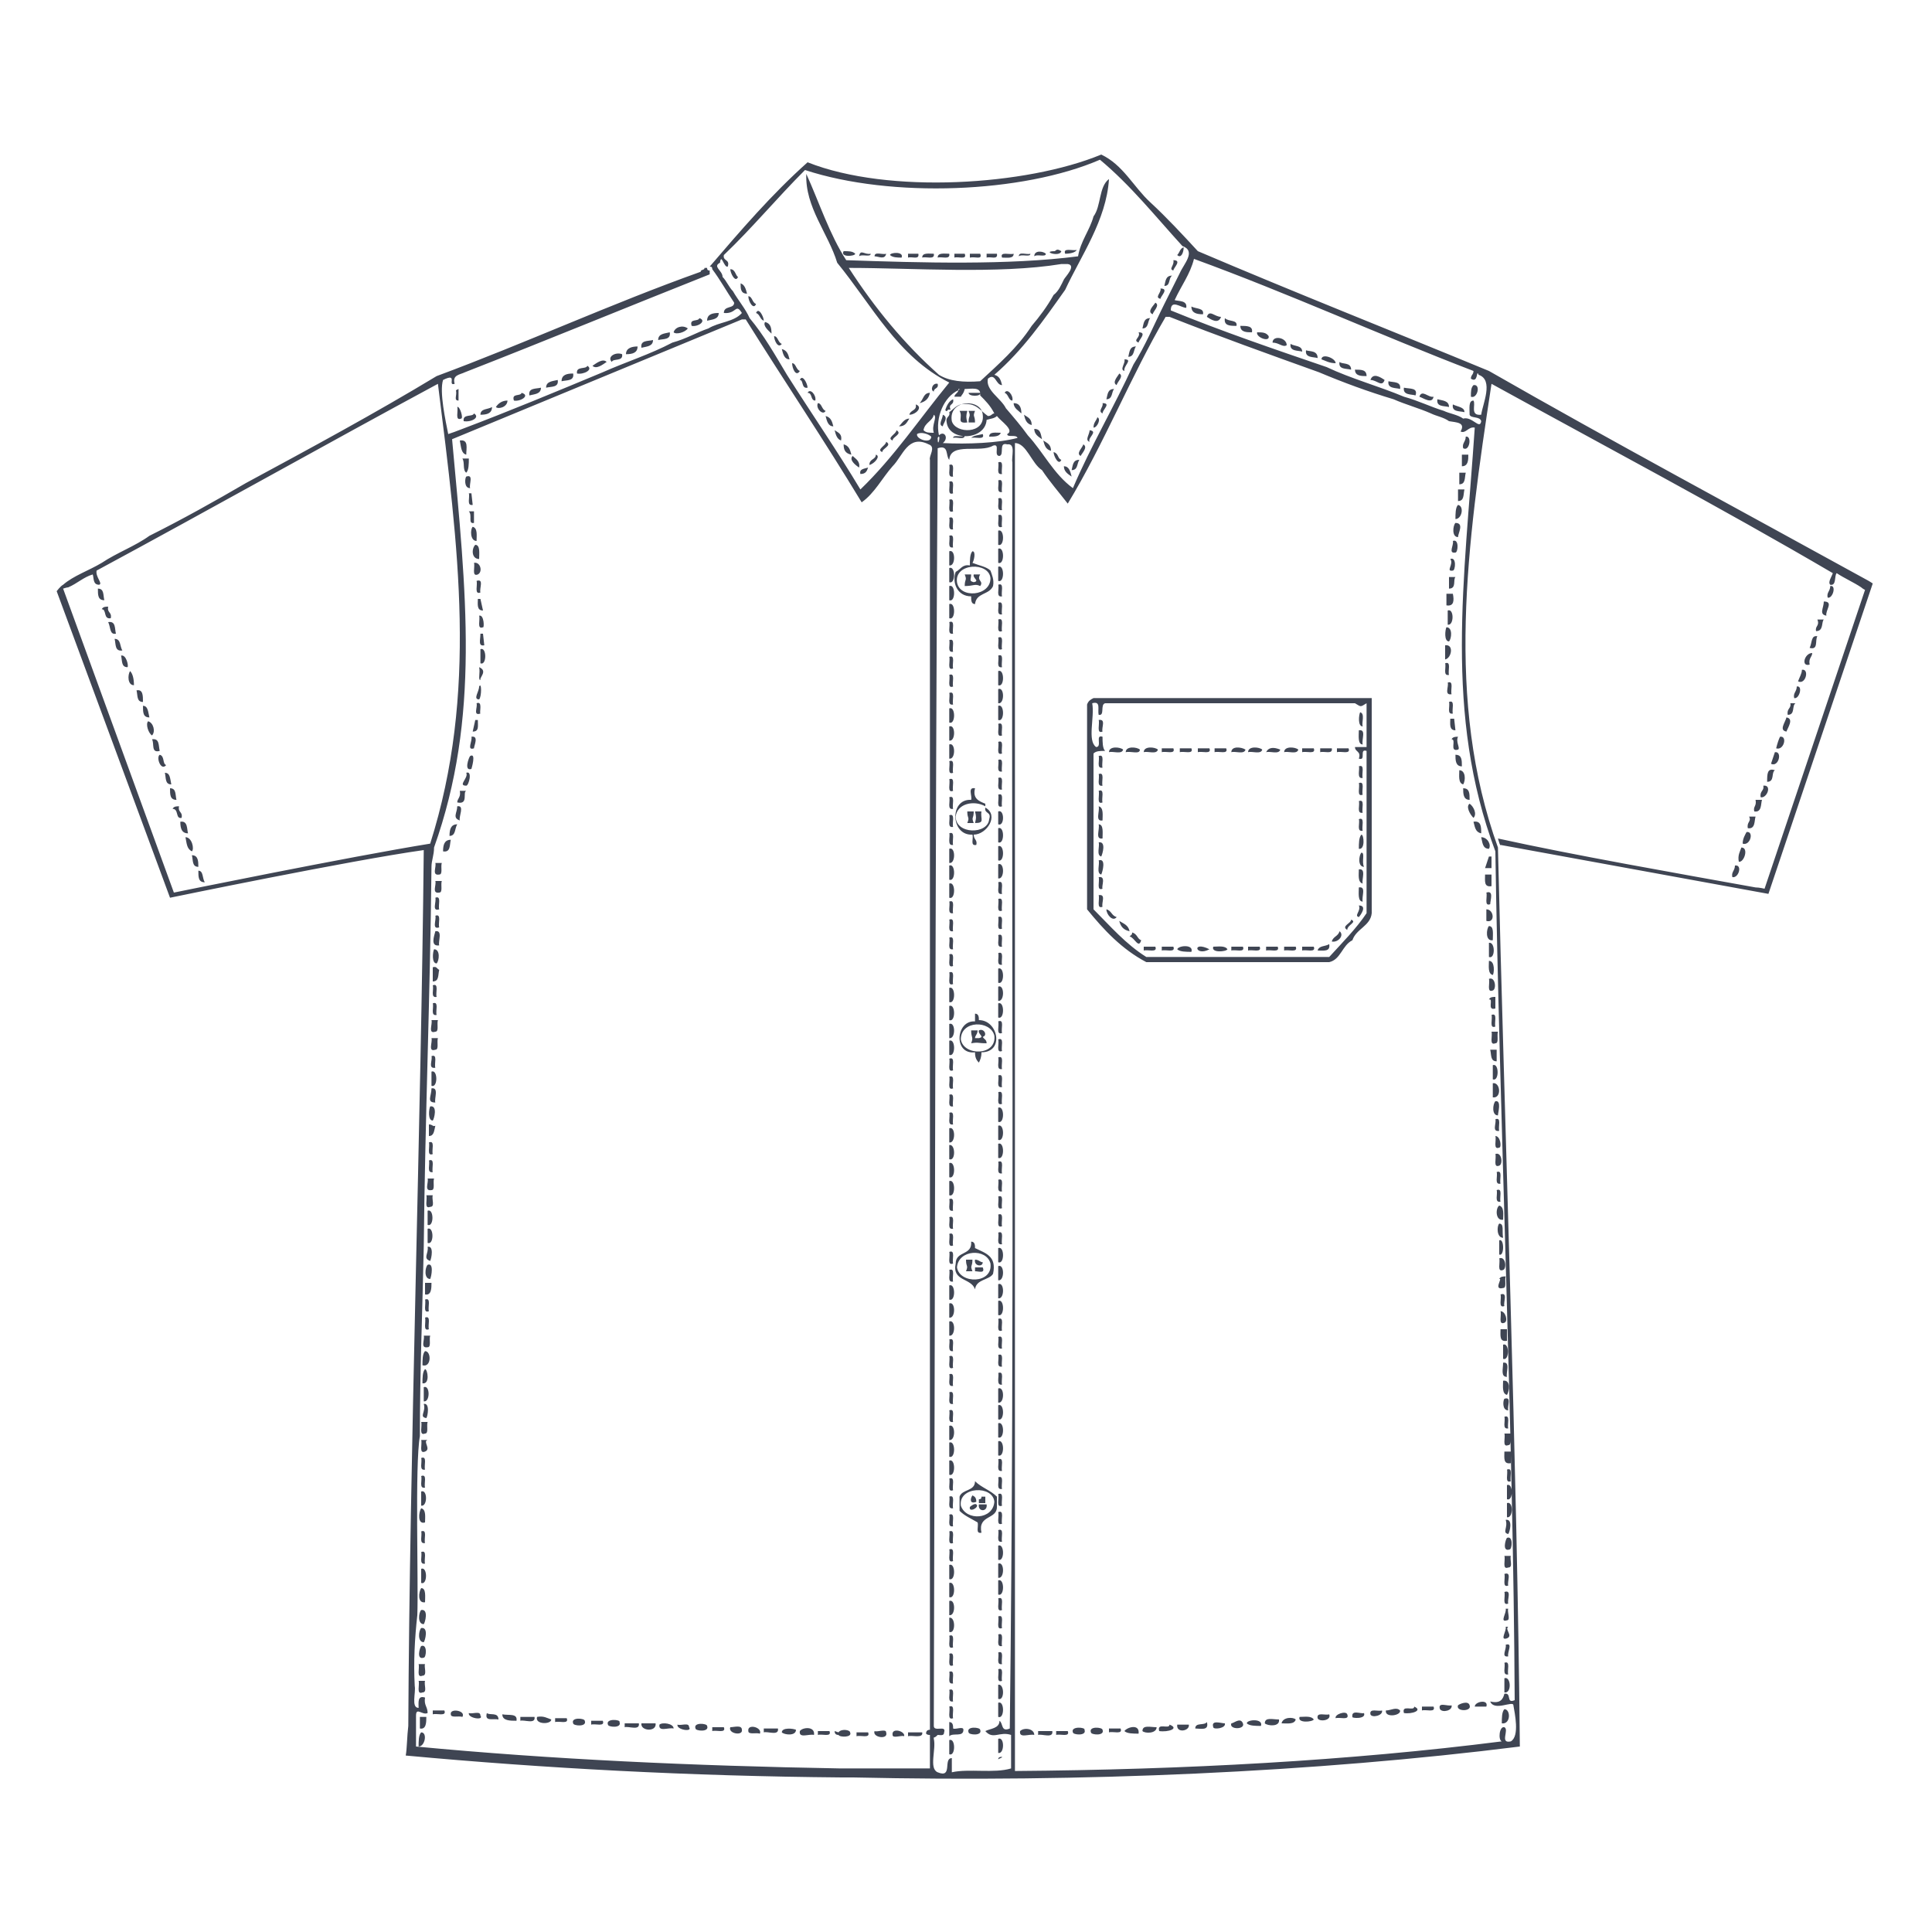 <?xml version="1.0" encoding="utf-8"?>
<!-- Generator: Adobe Illustrator 26.0.2, SVG Export Plug-In . SVG Version: 6.00 Build 0)  -->
<svg version="1.1" id="Layer_1" xmlns="http://www.w3.org/2000/svg" xmlns:xlink="http://www.w3.org/1999/xlink" x="0px" y="0px"
	 viewBox="0 0 150 150" style="enable-background:new 0 0 150 150;" xml:space="preserve">
<style type="text/css">
	.st0{fill:#3F4553;}
</style>
<g>
	<path class="st0" d="M74,76.4c-0.1-0.3,0.2-1.1-0.3-0.9C73.8,75.8,73.5,76.6,74,76.4 M74,65.6c-0.1-0.3,0.2-1.1-0.3-0.9
		C73.8,64.9,73.5,65.7,74,65.6 M74,87.3c-0.1-0.3,0.2-1.1-0.3-0.9C73.8,86.7,73.5,87.4,74,87.3 M74,73.7c-0.1-0.3,0.2-1.1-0.3-0.9
		C73.8,73.1,73.5,73.8,74,73.7 M74,83.1c-0.1-0.3,0.2-1.1-0.3-0.9C73.8,82.5,73.5,83.3,74,83.1 M74,85.9c-0.1-0.3,0.2-1.1-0.3-0.9
		C73.8,85.3,73.5,86,74,85.9 M74,84.5c-0.1-0.3,0.2-1.1-0.3-0.9C73.8,83.9,73.5,84.7,74,84.5 M74,75c-0.1-0.3,0.2-1.1-0.3-0.9
		C73.8,74.4,73.5,75.2,74,75 M74,61.4c-0.1-0.3,0.2-1.1-0.3-0.9C73.8,60.8,73.5,61.6,74,61.4 M74,94c-0.1-0.3,0.2-1.1-0.3-0.9
		C73.8,93.4,73.5,94.1,74,94 M74,70.9c-0.1-0.3,0.2-1.1-0.3-0.9C73.8,70.3,73.5,71,74,70.9 M74,64.2c-0.1-0.3,0.2-1.1-0.3-0.9
		C73.8,63.6,73.5,64.3,74,64.2 M74,62.8c-0.1-0.3,0.2-1.1-0.3-0.9C73.8,62.2,73.5,62.9,74,62.8 M74,54.7c-0.1-0.3,0.2-1.1-0.3-0.9
		C73.8,54.1,73.5,54.8,74,54.7 M74,51.9c-0.1-0.3,0.2-1.1-0.3-0.9C73.8,51.3,73.5,52.1,74,51.9 M74,53.3c-0.1-0.3,0.2-1.1-0.3-0.9
		C73.8,52.7,73.5,53.5,74,53.3 M74,60c-0.1-0.3,0.2-1.1-0.3-0.9C73.8,59.4,73.5,60.2,74,60 M74,50.6c-0.1-0.3,0.2-1.1-0.3-0.9
		C73.8,50,73.5,50.7,74,50.6 M74,72.3c-0.1-0.3,0.2-1.1-0.3-0.9C73.8,71.7,73.5,72.4,74,72.3 M74,121.2c-0.1-0.3,0.2-1.1-0.3-0.9
		C73.8,120.6,73.5,121.4,74,121.2 M74,95.4c-0.1-0.3,0.2-1.1-0.3-0.9C73.8,94.8,73.5,95.5,74,95.4 M74,127.9
		c-0.1-0.3,0.2-1.1-0.3-0.9C73.8,127.3,73.5,128.1,74,127.9 M74,119.8c-0.1-0.3,0.2-1.1-0.3-0.9C73.8,119.2,73.5,120,74,119.8
		 M74,118.5c-0.1-0.3,0.2-1.1-0.3-0.9C73.8,117.9,73.5,118.6,74,118.5 M74,132.1c-0.1-0.3,0.2-1.1-0.3-0.9
		C73.8,131.5,73.5,132.2,74,132.1 M73.7,135.1v1.1C74.2,136.4,74.2,134.9,73.7,135.1 M74,133.4c-0.1-0.3,0.2-1.1-0.3-0.9
		C73.8,132.8,73.5,133.6,74,133.4 M74,117.1c-0.1-0.3,0.2-1.1-0.3-0.9C73.8,116.5,73.5,117.2,74,117.1 M74,130.7
		c-0.1-0.3,0.2-1.1-0.3-0.9C73.8,130.1,73.5,130.8,74,130.7 M74,129.3c-0.1-0.3,0.2-1.1-0.3-0.9C73.8,128.7,73.5,129.5,74,129.3
		 M74,98.1c-0.1-0.3,0.2-1.1-0.3-0.9C73.8,97.5,73.5,98.3,74,98.1 M74,104.9c-0.1-0.3,0.2-1.1-0.3-0.9C73.8,104.2,73.5,105,74,104.9
		 M74,99.5c-0.1-0.3,0.2-1.1-0.3-0.9C73.8,98.9,73.5,99.6,74,99.5 M74,96.7c-0.1-0.3,0.2-1.1-0.3-0.9C73.8,96.1,73.5,96.9,74,96.7
		 M74,110.4c-0.1-0.3,0.2-1.1-0.3-0.9C73.8,109.8,73.5,110.5,74,110.4 M74,106.2c-0.1-0.3,0.2-1.1-0.3-0.9
		C73.8,105.6,73.5,106.4,74,106.2 M74,115.7c-0.1-0.3,0.2-1.1-0.3-0.9C73.8,115.1,73.5,115.9,74,115.7 M74,109
		c-0.1-0.3,0.2-1.1-0.3-0.9C73.8,108.4,73.5,109.1,74,109 M74,107.6c-0.1-0.3,0.2-1.1-0.3-0.9C73.8,107,73.5,107.7,74,107.6
		 M73.7,125.6v1.1C74.2,126.9,74.2,125.5,73.7,125.6 M75.7,100.1c0.1-0.8,1.1-0.7,1.4-1.2c0.3-1.4-0.6-1.6-1.4-2
		c0-0.2,0-0.5-0.3-0.5c0.1,1.1-1.2,0.7-1.2,1.7C73.9,99.5,75.4,99.2,75.7,100.1 M76.9,98.1c0.2,1.6-2.4,1.6-2.6,0.3
		C74.4,97,76.6,96.9,76.9,98.1 M75.7,98.4v0.3c0.3,0,0.8,0.2,0.6-0.3H75.7z M75.5,98.7c-0.2-0.5,0-0.3,0-0.9h-0.5
		c0,0.6,0.2,0.4,0,0.9H75.5z M76.3,98c-0.2,0-0.3-0.2-0.6-0.2C75.6,98.3,76.3,98.4,76.3,98 M75.4,46.3c0,0.3,0,0.6,0.3,0.6
		c0.1-0.9,1.1-0.7,1.4-1.4c0.1-0.5-0.1-0.9-0.2-1.2c-0.3-0.3-0.9-0.4-1.4-0.6c0.1-0.1,0.3-0.9,0-0.9c-0.2,0.2-0.2,0.7-0.2,1.1
		c-0.6-0.1-0.7,0.3-1.1,0.5C73.9,45.2,74.3,46.3,75.4,46.3 M76.9,44.9c0,1.4-2.4,1.6-2.6,0.3C74.1,43.7,76.8,43.6,76.9,44.9
		 M76.1,45.5c0.3-0.4-0.3-0.4,0-0.9h-0.5c-0.1,0.3,0.5,0.5,0,0.6c-0.4-0.1-0.2-0.2-0.2-0.6h-0.5c0.2,0.5,0,0.3,0,0.9
		C75.6,45.5,75.7,45.3,76.1,45.5 M73.7,124.3v1.1C74.2,125.5,74.2,124.1,73.7,124.3 M73.7,121.5v1.1
		C74.2,122.8,74.2,121.3,73.7,121.5 M73.7,112v1.1C74.2,113.3,74.2,111.8,73.7,112 M73.7,113.4v1.1
		C74.2,114.7,74.2,113.2,73.7,113.4 M73.7,122.9v1.1C74.2,124.2,74.2,122.7,73.7,122.9 M75.5,64.8c0.1,0.3-0.2,0.9,0.3,0.8
		c0.1-0.4-0.2-0.4-0.2-0.8c1,0,2-1.5,0.9-2.1c-0.1,0.5,0.5,0.3,0.3,0.9c-0.1,1.2-2.6,1.2-2.6-0.2c0.1-1,1.4-1.3,2.3-0.8v-0.2
		c-0.5-0.2-1-0.4-0.8-1.2c-0.6-0.1-0.2,0.6-0.3,0.9C73.7,62,73.8,64.9,75.5,64.8 M74,134.2c0-0.2,0-0.5-0.3-0.5v1.1
		c0.3-0.3,1.1,0.1,1.1-0.5C74.8,134,74.2,134.3,74,134.2 M77.5,135v1.1C78,136.2,78,134.8,77.5,135 M59.3,134.2v0.3
		c0.3-0.1,1.2,0.3,1.1-0.3H59.3z M58.1,134.4c0,0.3,0.6,0.1,0.9,0.2C59.2,134.1,58,133.8,58.1,134.4 M60.7,134.5
		c0.2,0.2,1.1,0.3,1.1-0.2C61.6,134.2,60.7,134.1,60.7,134.5 M56.7,134.1c-0.2,0.5,1,0.7,0.9,0.2C57.6,133.9,57,134.1,56.7,134.1
		 M62.1,134.4c-0.1,0.6,0.7,0.2,1.1,0.3C63.3,134,62.3,134.1,62.1,134.4 M75.7,63c0.1,0.4,0.1,0.5,0,0.9c0.8,0,0.4-0.3,0.5-0.9H75.7
		z M74,49.2c-0.1-0.3,0.2-1.1-0.3-0.9C73.8,48.6,73.5,49.3,74,49.2 M76,79.2c0-0.2,0-0.5-0.3-0.5v0.6c-1.5-0.1-1.7,2.6,0,2.4
		c0,0.4,0.1,0.6,0.3,0.8c0.1-0.2,0.2-0.4,0.2-0.8C78,81.7,77.5,79.2,76,79.2 M77.2,80.4c0.2,1.6-2.4,1.6-2.6,0.3
		C74.6,79.2,76.9,79.2,77.2,80.4 M75.1,63c0,0.6,0.2,0.4,0,0.9h0.5c-0.2-0.5,0-0.3,0-0.9H75.1z M75.4,81c0.6-0.1,0.5,0,1.2,0
		c0-0.3-0.2-0.3-0.3-0.5c0.4-0.1,0.1-0.7-0.3-0.5c-0.1,0.3,0.5,0.5,0,0.6h-0.3c0-0.2,0.2-0.3,0.2-0.6h-0.5
		C75.4,80.6,75.6,80.5,75.4,81 M77.8,136.4c-0.1,0-0.3,0-0.3,0.2C77.6,136.5,77.8,136.5,77.8,136.4 M73.7,110.7v1.1
		C74.2,111.9,74.2,110.5,73.7,110.7 M63.5,134.4v0.3c0.3-0.1,1.1,0.2,0.9-0.3H63.5z M55.3,134.1v0.3c0.3-0.1,1.1,0.2,0.9-0.3H55.3z
		 M73.7,44.1v1.1C74.2,45.4,74.2,43.9,73.7,44.1 M73.7,45.5v1.1C74.2,46.8,74.2,45.3,73.7,45.5 M73.7,46.9V48
		C74.2,48.2,74.2,46.7,73.7,46.9 M73.7,55v1.1C74.2,56.3,74.2,54.8,73.7,55 M73.7,57.8v1.1C74.2,59,74.2,57.6,73.7,57.8 M73.7,56.4
		v1.1C74.2,57.6,74.2,56.2,73.7,56.4 M74,41.1c-0.1-0.3,0.2-1.1-0.3-0.9C73.8,40.5,73.5,41.2,74,41.1 M73.7,42.8v1.1
		C74.2,44,74.2,42.6,73.7,42.8 M74,39.7c-0.1-0.3,0.2-1.1-0.3-0.9C73.8,39.1,73.5,39.9,74,39.7 M74,42.5c-0.1-0.3,0.2-1.1-0.3-0.9
		C73.8,41.9,73.5,42.6,74,42.5 M73.7,65.9v1.1C74.2,67.1,74.2,65.7,73.7,65.9 M74,38.3c-0.1-0.3,0.2-1.1-0.3-0.9
		C73.8,37.7,73.5,38.5,74,38.3 M74,37c-0.1-0.3,0.2-1.1-0.3-0.9C73.8,36.4,73.5,37.1,74,37 M73.7,101.2v1.1
		C74.2,102.4,74.2,101,73.7,101.2 M73.7,91.7v1.1C74.2,93,74.2,91.5,73.7,91.7 M73.7,68.6v1.1C74.2,69.9,74.2,68.4,73.7,68.6
		 M73.7,90.3v1.1C74.2,91.6,74.2,90.1,73.7,90.3 M73.7,87.6v1.1C74.2,88.8,74.2,87.4,73.7,87.6 M73.7,102.6v1.1
		C74.2,103.8,74.2,102.4,73.7,102.6 M73.7,99.8v1.1C74.2,101.1,74.2,99.6,73.7,99.8 M73.7,88.9V90C74.2,90.2,74.2,88.8,73.7,88.9
		 M73.7,67.2v1.1C74.2,68.5,74.2,67,73.7,67.2 M73.7,76.7v1.1C74.2,78,74.2,76.5,73.7,76.7 M73.7,79.5v1.1
		C74.2,80.7,74.2,79.3,73.7,79.5 M73.7,78.1v1.1C74.2,79.4,74.2,77.9,73.7,78.1 M73.7,80.8v1.1C74.2,82.1,74.2,80.6,73.7,80.8
		 M105,133.3c-0.1,0.1,1.1,0.2,0.9-0.3C105.7,133.1,104.9,132.7,105,133.3 M77.5,54.8v1.1C78,56.1,78,54.6,77.5,54.8 M77.5,53.5v1.1
		C78,54.7,78,53.3,77.5,53.5 M77.5,63V64C78,64.2,78,62.8,77.5,63 M77.5,65.7v1.1C78,67,78,65.5,77.5,65.7 M77.5,64.3v1.1
		C78,65.6,78,64.1,77.5,64.3 M77.5,52.1v1.1C78,53.4,78,51.9,77.5,52.1 M76.1,30.5h-0.9C75.2,30.8,76.2,30.8,76.1,30.5 M77.5,67.1
		v1.1C78,68.3,78,66.9,77.5,67.1 M73.2,32.2c0,0.3-0.4,0.8,0,0.9C73.2,32.9,73.7,32.4,73.2,32.2 M74,31c-0.3,0.1-0.5,0.5-0.6,0.8
		c0,0.2,0.2,0.1,0.2,0h0.2C73.6,31.3,74.1,31.5,74,31 M77.5,42.6v1.1C78,43.9,78,42.4,77.5,42.6 M77.5,41.2v1.1
		C78,42.5,78,41,77.5,41.2 M77.5,44v1.1C78,45.3,78,43.8,77.5,44 M77.5,87.4v1.1C78,88.7,78,87.2,77.5,87.4 M77.5,101v1.1
		C78,102.3,78,100.8,77.5,101 M77.5,111.9v1.1C78,113.2,78,111.7,77.5,111.9 M77.5,98.3v1.1C78,99.5,78,98.1,77.5,98.3 M77.5,99.7
		v1.1C78,100.9,78,99.5,77.5,99.7 M77.5,109.1v1.1C78,110.4,78,108.9,77.5,109.1 M77.5,75.2v1.1C78,76.5,78,75,77.5,75.2
		 M77.5,110.5v1.1C78,111.8,78,110.3,77.5,110.5 M77.5,96.9V98C78,98.2,78,96.7,77.5,96.9 M77.5,86v1.1C78,87.3,78,85.8,77.5,86
		 M77.5,76.6v1.1C78,77.8,78,76.4,77.5,76.6 M77.5,77.9V79C78,79.2,78,77.7,77.5,77.9 M77.5,88.8v1.1C78,90.1,78,88.6,77.5,88.8
		 M74,34c0.3-0.1,0.9,0.2,0.9-0.2C74.7,34,74,33.7,74,34 M77.5,107.8v1.1C78,109,78,107.6,77.5,107.8 M91.4,133.9
		c-0.1,0.7,1,0.5,0.9,0H91.4z M96.8,133.8c0.2,0.2,0.7,0.2,1.1,0.2C98.1,133.4,96.8,133.5,96.8,133.8 M99.5,133.8
		c0.4,0,1,0.1,1.1-0.3C100.4,133.3,99.6,133.3,99.5,133.8 M98.2,133.8c0.2,0.2,1.2,0.3,1.1-0.3C98.8,133.5,98.2,133.3,98.2,133.8
		 M92.8,134.2c0.4,0,1.1,0.2,0.9-0.5C93.5,134,92.8,133.7,92.8,134.2 M94.2,134.1c0,0.2,1,0.1,0.9-0.3
		C94.8,133.8,94,133.5,94.2,134.1 M95.6,133.8c-0.2,0.5,1.1,0.5,0.9,0C96.3,133.3,95.8,133.8,95.6,133.8 M75.2,134.5
		c0,0.2,1.1,0.3,0.9-0.2C76.1,134.1,75,134,75.2,134.5 M54,134.2c0,0.2,1.1,0.3,0.9-0.2C54.9,133.8,53.8,133.7,54,134.2 M105.8,56.4
		c-0.1-0.3,0.2-1-0.2-1.1C105.5,55.5,105.4,56.4,105.8,56.4 M103.7,133.4c0.3-0.1,1.1,0.2,0.9-0.3
		C104.5,132.8,103.6,133.1,103.7,133.4 M102.3,133.4c0.1,0.3,1.1,0.2,0.9-0.3C102.9,133.2,102.2,132.9,102.3,133.4 M100.9,133.3
		c-0.2,0.5,1,0.4,1.1,0.2C101.8,133.2,101.3,133.3,100.9,133.3 M86.1,134.2v0.3c0.3-0.1,1.1,0.2,0.9-0.3H86.1z M79.2,134.4
		c-0.1,0.6,0.7,0.2,1.1,0.3C80.3,134.2,79.5,134.1,79.2,134.4 M80.6,134.4v0.3c0.3-0.1,1.2,0.3,1.1-0.3H80.6z M75.2,31.9
		c0.2,0.5,0,0.3,0,0.9h0.5c0-0.6-0.2-0.4,0-0.9H75.2z M76.8,33.9c0.4,0,0.8,0,0.9-0.3C77.3,33.6,76.8,33.5,76.8,33.9 M74.5,31.9
		c0.3,0.5-0.3,1,0.6,0.9c-0.1-0.4-0.1-0.5,0-0.9H74.5z M82,134.4v0.3c0.3-0.1,1.1,0.2,0.9-0.3H82z M90.8,133.9c0,0.4-1-0.2-0.8,0.5
		C90.7,134.5,91.6,134.2,90.8,133.9 M87.3,134.4c0.2,0.2,0.7,0.2,1.1,0.2C88.5,133.8,87.5,134.1,87.3,134.4 M83.3,134.5
		c0,0.2,1.1,0.3,0.9-0.2C84.3,134.1,83.1,134,83.3,134.5 M88.7,134.4c0.2,0.2,1.1,0.2,1.1-0.3C89.3,134.1,88.7,133.9,88.7,134.4
		 M75.4,34c0.3-0.1,1.1,0.2,0.9-0.3C75.9,33.8,75.6,33.8,75.4,34 M84.7,134.5c0,0.2,1.1,0.3,0.9-0.2C85.6,134.1,84.5,134,84.7,134.5
		 M105.5,56.7c0,0.4-0.1,1.1,0.3,1.1C105.7,57.4,106.1,56.6,105.5,56.7 M77.8,59.9c-0.1-0.3,0.2-1.1-0.3-0.9
		C77.6,59.3,77.3,60,77.8,59.9 M77.8,62.6c-0.1-0.3,0.2-1.1-0.3-0.9C77.6,62,77.3,62.8,77.8,62.6 M77.8,61.3
		c-0.1-0.3,0.2-1.1-0.3-0.9C77.6,60.7,77.3,61.4,77.8,61.3 M77.8,58.5c-0.1-0.3,0.2-1.1-0.3-0.9C77.6,57.9,77.3,58.7,77.8,58.5
		 M77.8,51.8c-0.1-0.3,0.2-1.1-0.3-0.9C77.6,51.2,77.3,51.9,77.8,51.8 M77.8,57.1c-0.1-0.3,0.2-1.1-0.3-0.9
		C77.6,56.5,77.3,57.3,77.8,57.1 M77.8,73.5c-0.1-0.3,0.2-1.1-0.3-0.9C77.6,72.9,77.3,73.6,77.8,73.5 M77.8,50.4
		c-0.1-0.3,0.2-1.1-0.3-0.9C77.6,49.8,77.3,50.6,77.8,50.4 M77.8,74.9c-0.1-0.3,0.2-1.1-0.3-0.9C77.6,74.3,77.3,75,77.8,74.9
		 M77.8,80.2c-0.1-0.3,0.2-1.1-0.3-0.9C77.6,79.6,77.3,80.4,77.8,80.2 M77.8,70.7c-0.1-0.3,0.2-1.1-0.3-0.9
		C77.6,70.1,77.3,70.9,77.8,70.7 M77.8,69.4c-0.1-0.3,0.2-1.1-0.3-0.9C77.6,68.8,77.3,69.5,77.8,69.4 M77.8,72.1
		c-0.1-0.3,0.2-1.1-0.3-0.9C77.6,71.5,77.3,72.3,77.8,72.1 M77.8,38.2c-0.1-0.3,0.2-1.1-0.3-0.9C77.6,37.6,77.3,38.3,77.8,38.2
		 M77.5,120v1.1C78,121.3,78,119.8,77.5,120 M75.8,116.8c-0.1-0.1-0.4,0.1-0.5,0.2C75.2,117.5,76.1,117,75.8,116.8 M77.8,36.8
		c-0.1-0.3,0.2-1.1-0.3-0.9C77.6,36.2,77.3,36.9,77.8,36.8 M74.5,116.2v1.1c0.4,0.4,0.9,0.6,1.4,0.9c0.1,0.3-0.2,0.9,0.3,0.8
		c-0.3-1.4,1.2-1,1.2-2v-0.8c-0.5-0.5-1.2-0.7-1.7-1.2C75.7,115.8,74.7,115.6,74.5,116.2 M77.2,116.6c-0.1,1.4-2.2,1.5-2.6,0.3
		C74.4,115.4,77.1,115.3,77.2,116.6 M76.6,116.8H76C75.9,117.4,76.7,117.4,76.6,116.8 M76.5,116.2h-0.3c0,0.1,0,0.2-0.2,0.2v0.3h0.5
		V116.2z M75.8,116.6c0-0.3-0.1-0.4-0.3-0.5C75.3,116.4,75.3,116.8,75.8,116.6 M77.8,47.7c-0.1-0.3,0.2-1.1-0.3-0.9
		C77.6,47.1,77.3,47.8,77.8,47.7 M77.8,46.3c-0.1-0.3,0.2-1.1-0.3-0.9C77.6,45.7,77.3,46.4,77.8,46.3 M77.8,39.6
		c-0.1-0.3,0.2-1.1-0.3-0.9C77.6,39,77.3,39.7,77.8,39.6 M77.8,81.6c-0.1-0.3,0.2-1.1-0.3-0.9C77.6,81,77.3,81.8,77.8,81.6
		 M77.8,40.9c-0.1-0.3,0.2-1.1-0.3-0.9C77.6,40.3,77.3,41.1,77.8,40.9 M77.8,49c-0.1-0.3,0.2-1.1-0.3-0.9
		C77.6,48.4,77.3,49.2,77.8,49 M77.8,125c-0.1-0.3,0.2-1.1-0.3-0.9C77.6,124.4,77.3,125.2,77.8,125 M77.8,126.4
		c-0.1-0.3,0.2-1.1-0.3-0.9C77.6,125.8,77.3,126.6,77.8,126.4 M77.8,119.7c-0.1-0.3,0.2-1.1-0.3-0.9
		C77.6,119.1,77.3,119.8,77.8,119.7 M77.8,118.3c-0.1-0.3,0.2-1.1-0.3-0.9C77.6,117.7,77.3,118.5,77.8,118.3 M77.8,127.8
		c-0.1-0.3,0.2-1.1-0.3-0.9C77.6,127.2,77.3,127.9,77.8,127.8 M77.8,116.9c-0.1-0.3,0.2-1.1-0.3-0.9
		C77.6,116.3,77.3,117.1,77.8,116.9 M77.5,122.7v1.1C78,124,78,122.5,77.5,122.7 M77.8,115.6c-0.1-0.3,0.2-1.1-0.3-0.9
		C77.6,115,77.3,115.7,77.8,115.6 M77.5,121.4v1.1C78,122.6,78,121.2,77.5,121.4 M77.8,129.2c-0.1-0.3,0.2-1.1-0.3-0.9
		C77.6,128.6,77.3,129.3,77.8,129.2 M77.8,83c-0.1-0.3,0.2-1.1-0.3-0.9C77.6,82.4,77.3,83.1,77.8,83 M77.5,132.2v1.1
		C78,133.5,78,132,77.5,132.2 M77.8,130.5c-0.1-0.3,0.2-1.1-0.3-0.9C77.6,129.9,77.3,130.7,77.8,130.5 M77.5,130.8v1.1
		C78,132.1,78,130.7,77.5,130.8 M77.8,92.5c-0.1-0.3,0.2-1.1-0.3-0.9C77.6,91.9,77.3,92.6,77.8,92.5 M77.8,91.1
		c-0.1-0.3,0.2-1.1-0.3-0.9C77.6,90.5,77.3,91.2,77.8,91.1 M77.8,93.8c-0.1-0.3,0.2-1.1-0.3-0.9C77.6,93.2,77.3,94,77.8,93.8
		 M77.8,84.4c-0.1-0.3,0.2-1.1-0.3-0.9C77.6,83.8,77.3,84.5,77.8,84.4 M77.8,85.7c-0.1-0.3,0.2-1.1-0.3-0.9
		C77.6,85.1,77.3,85.9,77.8,85.7 M77.8,95.2c-0.1-0.3,0.2-1.1-0.3-0.9C77.6,94.6,77.3,95.4,77.8,95.2 M77.8,96.6
		c-0.1-0.3,0.2-1.1-0.3-0.9C77.6,96,77.3,96.7,77.8,96.6 M77.8,107.5c-0.1-0.3,0.2-1.1-0.3-0.9C77.6,106.8,77.3,107.6,77.8,107.5
		 M77.8,106.1c-0.1-0.3,0.2-1.1-0.3-0.9C77.6,105.5,77.3,106.2,77.8,106.1 M77.8,103.3c-0.1-0.3,0.2-1.1-0.3-0.9
		C77.6,102.7,77.3,103.5,77.8,103.3 M77.8,114.2c-0.1-0.3,0.2-1.1-0.3-0.9C77.6,113.6,77.3,114.3,77.8,114.2 M77.8,104.7
		c-0.1-0.3,0.2-1.1-0.3-0.9C77.6,104.1,77.3,104.8,77.8,104.7 M32.7,126.4c-0.2,0.2-0.3,1.1,0.2,1.1C33,127.4,33.3,126.3,32.7,126.4
		 M88.2,26.9c-0.5,0-0.5,0.4-0.6,0.8C88.1,27.7,88,27.1,88.2,26.9 M87.3,28.8c-0.1-0.4,0.7-0.9,0-0.9C87.4,28.2,86.9,28.7,87.3,28.8
		 M88.4,26.6c0-0.2,0.7-0.8,0-0.8C88.6,26.2,87.9,26.4,88.4,26.6 M89.5,24.4c0-0.2,0.6-0.7,0.2-0.9C89.6,23.7,89,24.2,89.5,24.4
		 M77.4,19.7h-0.8V20C76.9,19.9,77.5,20.2,77.4,19.7 M86.7,29.9c0-0.2,0.6-0.7,0.2-0.9C86.8,29.2,86.3,29.7,86.7,29.9 M82.4,19.5
		c-0.2-0.1-0.3-0.2-0.5,0C80.8,19.5,82.3,20,82.4,19.5 M86.5,30.2c-0.5,0-0.5,0.4-0.6,0.8C86.4,31,86.3,30.4,86.5,30.2 M81.2,19.7
		c-0.2-0.2-0.9-0.3-0.9,0.2C80.5,19.7,81.2,20,81.2,19.7 M78.7,19.7c-0.3,0.1-1.1-0.2-0.9,0.3C78.2,20,78.7,20.1,78.7,19.7 M80,19.7
		c-0.3,0.1-0.9-0.2-0.9,0.2C79.3,19.7,80,20,80,19.7 M90.1,23.2c0-0.2,0.7-0.8,0-0.8C90.2,22.7,89.6,23.1,90.1,23.2 M83.6,19.4
		c-0.3,0.1-1.1-0.2-0.9,0.3C83.1,19.7,83.5,19.6,83.6,19.4 M89.3,24.7c-0.5,0-0.5,0.4-0.6,0.8C89.2,25.5,89.1,24.9,89.3,24.7
		 M80.3,33.3c0,0.4,0.3,0.6,0.6,0.8C80.8,33.7,80.8,33.3,80.3,33.3 M81,34.2c0.1,0.4,0.2,0.7,0.6,0.8C81.6,34.5,81.3,34.4,81,34.2
		 M81.8,35.1c0,0.3,0.4,1.1,0.6,0.6C82.1,35.6,82.2,35.2,81.8,35.1 M78.7,31.3c0,0.4,0.4,0.6,0.6,0.8C79.3,31.7,79.2,31.3,78.7,31.3
		 M91,21.4c-0.5,0-0.5,0.4-0.6,0.8C90.9,22.2,90.7,21.6,91,21.4 M79.5,32.2c0.1,0.4,0.2,0.7,0.6,0.8C80.1,32.5,79.8,32.4,79.5,32.2
		 M82.6,36.2c0,0.4,0.3,0.6,0.6,0.8C83.1,36.6,83,36.2,82.6,36.2 M85.6,31.3c0.1,0.3-0.4,0.6,0,0.8C85.6,31.8,86.3,31.3,85.6,31.3
		 M78,30.5c0.3,0.1,0.3,0.6,0.6,0.6C78.7,30.7,78.2,30.1,78,30.5 M83.2,36.5c0.5,0,0.4-0.5,0.6-0.8C83.3,35.7,83.3,36.1,83.2,36.5
		 M85.2,32.4c-0.1,0.3-0.3,0.4-0.3,0.8C85.2,33.2,85.5,32.5,85.2,32.4 M84.6,33.4c0,0.3-0.4,0.8,0,0.9C84.4,34,85.3,33.5,84.6,33.4
		 M84.1,34.5c0,0.2-0.6,0.7-0.2,0.9C84,35.2,84.5,34.7,84.1,34.5 M91.1,21c0-0.2,0.7-0.8,0-0.8C91.2,20.6,90.7,20.9,91.1,21
		 M61.3,27.9c-0.1-0.4-0.2-0.7-0.6-0.8C60.8,27.5,60.9,27.9,61.3,27.9 M62.1,28.8c-0.3-0.1-0.3-0.6-0.6-0.6
		C61.5,28.6,61.8,29.3,62.1,28.8 M60.7,26.7c-0.3-0.1-0.3-0.6-0.6-0.6C60.1,26.4,60.4,27.1,60.7,26.7 M62.7,30.1
		c0-0.3-0.4-1.1-0.6-0.6C62.4,29.5,62.2,30.2,62.7,30.1 M59.9,25.9c0-0.5-0.1-0.8-0.5-0.9C59.2,25.3,59.7,25.7,59.9,25.9 M63.3,31.1
		c0.1-0.4-0.4-1-0.6-0.6C63.1,30.5,62.9,31.1,63.3,31.1 M58.7,23.6c-0.3-0.1-0.3-0.6-0.6-0.6C58.1,23.4,58.5,24.1,58.7,23.6
		 M7.6,45.7c0,0.5,0,0.9,0.5,0.9C8,46.2,8.1,45.7,7.6,45.7 M59.3,24.9c0-0.3-0.4-1.1-0.6-0.6C59,24.4,59,24.8,59.3,24.9 M8.6,48
		c0.1-0.5-0.3-0.4-0.2-0.9c-0.2,0-0.4,0-0.5,0.2C8.3,47.3,8,48.1,8.6,48 M64.1,31.9c-0.3-0.1-0.3-0.6-0.6-0.6
		C63.3,31.7,63.9,32.3,64.1,31.9 M57.5,22c0,0.4,0,0.8,0.5,0.8C57.9,22.4,57.8,22.1,57.5,22 M56.7,20.9c0,0.3,0.4,1.1,0.6,0.6
		C57.1,21.4,57.1,20.9,56.7,20.9 M74.9,19.7h-0.8V20C74.4,19.9,75.1,20.2,74.9,19.7 M71.3,19.7h-0.8V20
		C70.8,19.9,71.4,20.2,71.3,19.7 M68.8,19.7c-0.3,0.1-0.9-0.2-0.9,0.2C68.2,19.9,68.7,20.2,68.8,19.7 M64.7,33.1
		c-0.1-0.4-0.2-0.7-0.6-0.8C64.2,32.7,64.3,33.1,64.7,33.1 M70,20c0.2-0.5-0.9-0.4-0.9-0.2C69.3,20,69.7,20,70,20 M73.7,19.7
		c-0.4,0-0.9-0.1-0.9,0.3C73.1,19.9,73.8,20.2,73.7,19.7 M76.1,19.7h-0.8V20C75.7,19.9,76.3,20.2,76.1,19.7 M72.5,19.7
		c-0.4,0-0.9-0.1-0.9,0.3C71.9,19.9,72.6,20.2,72.5,19.7 M65.3,34.2c0.1-0.5-0.2-0.6-0.5-0.8C64.9,33.8,65,34.1,65.3,34.2
		 M66.1,35.3c-0.1-0.4-0.2-0.7-0.6-0.8C65.5,34.9,65.6,35.2,66.1,35.3 M66.7,36.3c0.1-0.5-0.3-0.7-0.5-0.9
		C65.9,35.7,66.4,36.1,66.7,36.3 M66.4,19.7c-0.2-0.2-0.5-0.2-0.9-0.2C65.2,20,66.4,19.9,66.4,19.7 M67.6,19.7
		c-0.5,0.1-0.8-0.4-0.9,0.2C66.9,19.7,67.6,20,67.6,19.7 M8.4,48.3c0.2,0.4,0.1,1,0.6,0.9C8.9,48.8,9,48.2,8.4,48.3 M46,28.4
		c0.3,0.3,0.8-0.1,1.1-0.3C46.8,27.8,46.3,28.2,46,28.4 M49.8,27c0.4-0.1,0.9-0.1,0.9-0.6C50.3,26.5,49.7,26.4,49.8,27 M91.4,19.8
		c0.3,0.3,0.5-0.2,0.5-0.6C91.6,19.3,91.6,19.6,91.4,19.8 M35.6,30.2l-0.2,0.1c0.1,0.4-0.2,0.8,0.2,0.8V30.2z M54.9,24.9
		c0.4-0.1,0.9-0.1,0.9-0.6C55.3,24.3,54.9,24.4,54.9,24.9 M52.3,25.8c0.2,0.2,0.9,0,1.1-0.3C53,25.2,52.4,25.4,52.3,25.8 M51.1,26.4
		c0.4-0.1,1,0,0.9-0.6C51.6,25.9,51.1,25.9,51.1,26.4 M72.5,30.4c0-0.3,0.4-0.2,0.3-0.6C72.4,29.7,72.2,30.3,72.5,30.4 M68.5,35.1
		c0-0.3,0.8-0.5,0.3-0.8C68.8,34.6,68,34.9,68.5,35.1 M72.2,30.5c-0.5,0-0.5,0.5-0.8,0.8C71.8,31.2,72.1,31,72.2,30.5 M68,35.3
		c0,0.4-0.5,0.3-0.5,0.8C67.9,36,68.4,35.4,68,35.3 M69.3,34.2c0-0.3,0.8-0.5,0.3-0.8C69.6,33.7,68.8,34,69.3,34.2 M70.6,32.5
		c-0.4,0-0.6,0.4-0.8,0.6C70.3,33.1,70.4,32.8,70.6,32.5 M71.1,31.4c0.1,0.5-0.4,0.4-0.5,0.8C71.1,32.2,71.7,31.6,71.1,31.4
		 M54.3,24.7c-0.1,0.3-0.8,0-0.6,0.6C54.2,25.4,54.9,24.9,54.3,24.7 M41.1,30.7c0.4-0.1,0.9-0.1,0.9-0.6
		C41.6,30.2,41,30.1,41.1,30.7 M38.5,31.6c0.2,0.2,0.9,0,0.9-0.5C39,31.1,38.7,31.3,38.5,31.6 M40.5,30.5c-0.1,0.3-0.8,0-0.6,0.6
		C40.4,31.2,41.2,30.7,40.5,30.5 M37.3,32.2c0.5,0,0.9-0.1,0.9-0.6C37.9,31.8,37.3,31.7,37.3,32.2 M36.8,32.1
		c-0.1,0.3-0.9,0-0.8,0.6C36.6,32.8,37.3,32.4,36.8,32.1 M35.5,31.6c0.1,0.3-0.2,1.1,0.3,0.9C36,32.5,35.7,31.5,35.5,31.6
		 M45.6,28.4c-0.1,0.3-0.9,0-0.8,0.6C45.3,29.1,46.1,28.7,45.6,28.4 M42.4,30.1c0.4-0.1,1,0,0.9-0.6C42.9,29.6,42.4,29.6,42.4,30.1
		 M67.4,36.3c-0.3,0.1-0.7,0.1-0.6,0.5C67.2,36.8,67.3,36.6,67.4,36.3 M47.5,28.1c0.1-0.3,0.9,0,0.8-0.6
		C47.8,27.3,47.1,27.7,47.5,28.1 M48.6,27.5c0.5,0,0.9-0.1,0.9-0.6C49.1,26.9,48.6,27,48.6,27.5 M43.6,29.6c0.4-0.1,1,0,0.9-0.6
		C44,29,43.6,29.1,43.6,29.6 M11.1,54.8c0,0.5,0,0.9,0.5,0.9C11.5,55.3,11.5,54.8,11.1,54.8 M33,130.5h-0.5c0.1,0.3-0.2,1.1,0.3,0.9
		C33.2,131.4,32.9,130.8,33,130.5 M85.3,55.9c0.1,0.3-0.2,1.1,0.3,0.9C85.5,56.5,85.9,55.8,85.3,55.9 M33,129.2h-0.5
		c0.1,0.3-0.2,1.1,0.3,0.9C33.2,130.1,32.9,129.4,33,129.2 M32.7,125c-0.2,0.2-0.3,1.1,0.2,1.1C33,126,33.3,124.9,32.7,125
		 M33,118.2c0-0.4,0.1-1-0.3-1.1C32.5,117.4,32.4,118.4,33,118.2 M33,115.5c-0.1-0.3,0.2-1.1-0.3-0.9
		C32.8,114.9,32.5,115.6,33,115.5 M32.7,127.8c-0.1,0.1-0.4,1.1,0.2,0.9C33.1,128.7,33.2,127.6,32.7,127.8 M32.9,107.7v1.1
		C33.4,108.9,33.4,107.5,32.9,107.7 M33,106.3c-0.2,0.2-0.2,0.7-0.2,1.1C33.4,107.5,33.2,106.3,33,106.3 M32.7,115.8v1.1
		C33.2,117,33.2,115.6,32.7,115.8 M33,104.9c-0.2,0.2-0.2,0.7-0.2,1.1C33.5,106.2,33.5,104.9,33,104.9 M32.9,109
		c0.2,0.6-0.4,1,0.2,1.1C33.2,110,33.4,108.9,32.9,109 M33.2,111.8h-0.5c0.1,0.3-0.2,1.1,0.3,0.9C33.5,112.5,32.8,111.9,33.2,111.8
		 M33.5,83.2v1.1C34,84.5,34,83,33.5,83.2 M33.8,85.6c-0.1-0.3,0.3-1.2-0.3-1.1C33.5,85.1,33.1,85.6,33.8,85.6 M8.9,49.6
		c0.1,0.4,0,1,0.6,0.9C9.3,50.2,9.4,49.6,8.9,49.6 M33.6,89.6c-0.1-0.3,0.2-1.1-0.3-0.9C33.4,89,33.1,89.8,33.6,89.6 M33.8,81.5
		c0.3,0,0.1-0.6,0.2-0.9h-0.5C33.6,80.9,33.2,81.7,33.8,81.5 M33,99.6v0.9c0.5,0.1,0.5-0.5,0.5-0.9H33z M33.8,82.9
		c-0.1-0.3,0.2-1.1-0.3-0.9C33.6,82.3,33.2,83,33.8,82.9 M33.6,87c0.1-0.1,0.4-1.2-0.2-1.1C33.3,86.1,33.2,87,33.6,87 M33.2,104.6
		c0.3,0,0.1-0.6,0.2-0.9h-0.5C33,104,32.6,104.7,33.2,104.6 M33,111.3c0.3,0,0.1-0.6,0.2-0.9h-0.5C32.8,110.7,32.5,111.5,33,111.3
		 M33.6,91c-0.1-0.3,0.2-1.1-0.3-0.9C33.4,90.4,33.1,91.1,33.6,91 M33.3,103.2c-0.1-0.3,0.2-1.1-0.3-0.9
		C33.1,102.6,32.8,103.4,33.3,103.2 M33.5,92.4c0.3,0,0.1-0.6,0.2-0.9h-0.5C33.3,91.8,32.9,92.5,33.5,92.4 M33.3,101.8
		c-0.1-0.3,0.2-1.1-0.3-0.9C33.1,101.2,32.8,102,33.3,101.8 M33.3,87.3v0.9c0.4,0,0.4-0.4,0.5-0.8C33.6,87.5,33.6,87.3,33.3,87.3
		 M40.4,133.3v0.3c0.3-0.1,1.2,0.3,1.1-0.3H40.4z M41.7,133.3c-0.2,0.6,1.1,0.6,1.1,0.2C42.5,133.4,42.2,133.2,41.7,133.3 M39,133.1
		c0,0.5,0.6,0.5,1.1,0.5C40.2,133,39.5,133.2,39,133.1 M36.5,58.7c-0.1,0.1-0.5,1.2,0.1,1C36.6,59.7,37,58.4,36.5,58.7 M37.8,133
		c-0.2,0.7,0.5,0.4,0.9,0.5C38.7,132.9,38,133.2,37.8,133 M43.1,133.4v0.3c0.3-0.1,1.1,0.2,0.9-0.3H43.1z M45.9,133.6v0.3
		c0.3-0.1,1.1,0.2,0.9-0.3H45.9z M49.8,133.8c-0.1,0.6,1.2,0.7,1.1,0H49.8z M48.5,133.8v0.3c0.3-0.1,1.2,0.3,1.1-0.3H48.5z
		 M51.2,133.9c-0.1,0.6,0.7,0.2,1.1,0.3C52.3,133.8,51.4,133.7,51.2,133.9 M44.5,133.8c0,0.2,1.1,0.3,0.9-0.2
		C45.4,133.4,44.3,133.3,44.5,133.8 M47.2,133.9c0,0.2,1.1,0.3,0.9-0.2C48.2,133.5,47,133.4,47.2,133.9 M33.6,92.8h-0.5
		c0.1,0.3-0.2,1.1,0.3,0.9C33.8,93.7,33.5,93.1,33.6,92.8 M33.6,132.8v0.3c0.3-0.1,1.1,0.2,0.9-0.3H33.6z M33.2,94v1.1
		C33.7,95.3,33.7,93.8,33.2,94 M33.2,95.4v1.1C33.7,96.7,33.7,95.2,33.2,95.4 M33.2,96.8c0.1,0.5-0.4,0.9,0.2,1.1
		C33.5,97.7,33.7,96.7,33.2,96.8 M36.4,133c-0.1,0.4,1.2,0.6,0.9,0.2C37.3,132.8,36.7,133.1,36.4,133 M35,133.1
		c0,0.3,0.6,0.1,0.9,0.2C36.2,132.8,34.9,132.6,35,133.1 M33.2,98.2c-0.2,0.2-0.3,1.1,0.2,1.1C33.5,99.1,33.7,98,33.2,98.2
		 M33,114.1c-0.1-0.3,0.2-1.1-0.3-0.9C32.8,113.5,32.5,114.2,33,114.1 M33.8,80.1c0.3,0,0.1-0.6,0.2-0.9h-0.5
		C33.6,79.5,33.2,80.3,33.8,80.1 M14.9,66.4c0.1,0.4,0,0.9,0.5,0.9C15.4,66.9,15.4,66.4,14.9,66.4 M15.4,67.6c0,0.5,0,0.9,0.5,0.9
		C15.7,68.2,15.8,67.6,15.4,67.6 M14.1,63.5c0.1-0.5-0.3-0.4-0.2-0.9c-0.2,0-0.4,0-0.5,0.2C13.9,62.8,13.6,63.6,14.1,63.5 M14,63.8
		c0,0.5,0.1,0.9,0.6,0.9C14.5,64.4,14.6,63.7,14,63.8 M37,54.6c0.1,0.3-0.3,1,0.3,0.8C37.2,55.3,37.5,54.4,37,54.6 M13.2,61.2
		c0,0.5,0,0.9,0.5,0.9C13.6,61.7,13.7,61.2,13.2,61.2 M32.7,134.5c-0.2,0.2-0.2,0.7-0.2,1.1C33,135.6,33.2,134.5,32.7,134.5
		 M36.9,55.9l-0.2,0.9c0.5,0,0.4-0.4,0.4-0.9H36.9z M37.2,53.3c0,0.4-0.5,1,0,1C37.4,54.1,37.4,52.9,37.2,53.3 M32.6,133.3v0.9
		c0.5,0.1,0.5-0.5,0.5-0.9H32.6z M36.6,57.2c0.1,0.3-0.4,1.1,0.2,0.9C36.8,57.9,37.2,57.1,36.6,57.2 M37.3,52.8
		c-0.1-0.2,0.6-0.7-0.1-1C37.3,52.2,37.1,52.8,37.3,52.8 M12.8,60c0.1,0.4,0,0.9,0.5,0.9C13.2,60.4,13.2,60,12.8,60 M10.1,52.1
		c-0.2,0.3-0.2,1.1,0.3,1.1C10.4,52.7,10.3,52.3,10.1,52.1 M9.4,50.9c0.1,0.4,0,0.9,0.5,0.9C10,51.7,9.8,50.8,9.4,50.9 M11.8,57.4
		c0.2,0.3-0.1,1.1,0.6,0.9C12.3,57.9,12.4,57.3,11.8,57.4 M12.9,59.4c-0.3-0.1-0.1-0.7-0.5-0.8C12.1,58.8,12.5,59.9,12.9,59.4
		 M52.6,133.9c-0.1,0.4,1.2,0.6,0.9,0.2C53.5,133.7,52.9,134,52.6,133.9 M11.5,56c-0.2,0.2,0,0.9,0.3,1.1
		C12.1,56.8,11.9,56.1,11.5,56 M10.6,53.6c0.1,0.4,0,0.9,0.5,0.9C11.1,54,11.1,53.5,10.6,53.6 M14.4,65c0.1,0.5,0.1,0.9,0.5,1.1
		C15.1,65.9,14.9,65,14.4,65 M36.2,37c-0.1,0.1-0.2,0.9,0.3,0.9C36.4,37.6,36.8,36.8,36.2,37 M34.1,69.3c0.3,0,0.1-0.6,0.2-0.9h-0.5
		C33.9,68.7,33.5,69.4,34.1,69.3 M34.1,70.6c-0.1-0.3,0.2-1.1-0.3-0.9C33.9,70,33.5,70.8,34.1,70.6 M36.2,35.3
		c0-0.5,0.2-1.2-0.5-1.1C35.8,34.7,35.8,35.2,36.2,35.3 M36.4,35.6h-0.5c0.2,0.3,0,0.9,0.3,1.1C36.4,36.5,36.4,36,36.4,35.6
		 M34.1,67.9c0.3,0,0.1-0.6,0.2-0.9h-0.5C33.9,67.3,33.5,68,34.1,67.9 M34.1,72c-0.1-0.3,0.2-1.1-0.3-0.9
		C33.9,71.4,33.5,72.2,34.1,72 M33.9,78.8c-0.1-0.3,0.2-1.1-0.3-0.9C33.7,78.2,33.4,78.9,33.9,78.8 M33.6,75.1v1.1
		c0.5,0,0.4-0.5,0.5-0.9C33.9,75.2,33.9,75,33.6,75.1 M33.9,77.4c-0.1-0.3,0.2-1.1-0.3-0.9C33.7,76.8,33.4,77.5,33.9,77.4
		 M37.3,50.4v1.1C37.8,51.7,37.8,50.2,37.3,50.4 M34.1,73.4c-0.1-0.3,0.3-1.2-0.3-1.1C33.7,72.7,33.4,73.5,34.1,73.4 M33.9,74.8
		c0.2-0.2,0.3-1.1-0.2-1.1C33.6,73.9,33.5,74.8,33.9,74.8 M37.5,47.4l-0.2-0.9h-0.2C37.1,46.9,37,47.4,37.5,47.4 M37,45.1
		c0.1,0.3-0.2,1.1,0.3,0.9C37.2,45.7,37.6,44.9,37,45.1 M37.2,47.8c0.1,0.3-0.2,1.1,0.3,0.9C37.6,48.8,37.6,47.7,37.2,47.8
		 M37.6,50.1l-0.1-0.9h-0.2C37.3,49.7,37.1,50.2,37.6,50.1 M36.8,43.7c0.1,0.3-0.2,1.1,0.3,0.9C37.5,44.4,37.3,43.6,36.8,43.7
		 M37,42c0-0.4,0.1-1-0.3-1.1C36.5,41.1,36.5,42,37,42 M36.8,40.6v-0.9h-0.4C36.7,40,36.3,40.7,36.8,40.6 M37.2,43.4
		c0-0.4,0.1-1.1-0.3-1.1C36.6,42.6,36.6,43.4,37.2,43.4 M36.7,39.2l-0.1-0.9h-0.2C36.5,38.6,36.2,39.3,36.7,39.2 M116.7,104.4v1.1
		C117.2,105.7,117.2,104.2,116.7,104.4 M113.2,38.9c0.5,0,0.4-0.5,0.5-0.9h-0.5V38.9z M114.5,132.5h0.9
		C115.6,131.9,114.5,132.1,114.5,132.5 M116.1,78.3v-0.9c-0.2,0-0.4,0-0.5,0.2C116,77.5,115.4,78.5,116.1,78.3 M115.8,68.8v-0.9
		h-0.5C115.3,68.4,115.2,68.9,115.8,68.8 M113.2,132.4c-0.2,0.5,1.1,0.5,0.9,0C114,132,113.3,132.3,113.2,132.4 M113.5,59.5
		c0-0.5,0-0.9-0.5-0.9C113,59,113,59.5,113.5,59.5 M111.8,132.7c0.2,0.3,1,0.1,0.9-0.3C112.4,132.5,111.6,132.1,111.8,132.7
		 M113.2,57.2c-0.2,0-0.4,0-0.5,0.2c0.4,0-0.2,1,0.5,0.8C113.4,58.1,113,57.6,113.2,57.2 M116.7,100c0.3,0,0.1-0.6,0.2-0.9
		c-0.2,0-0.4,0-0.5,0.2C116.7,99.2,115.9,100.2,116.7,100 M116.8,123.6c0.1,0.3-0.2,1.1,0.3,0.9C117,124.2,117.4,123.4,116.8,123.6
		 M116.5,100.5c0.1,0.3-0.2,1.1,0.3,0.9C116.7,101.1,117.1,100.3,116.5,100.5 M116.4,95c-0.2,0.2-0.2,1.1,0.3,1.1
		C116.6,95.6,116.8,95,116.4,95 M116.5,93.3c-0.1-0.3,0.2-1.1-0.3-0.9C116.3,92.7,116,93.4,116.5,93.3 M116.5,91.9
		c-0.1-0.3,0.2-1.1-0.3-0.9C116.3,91.3,116,92,116.5,91.9 M115.8,78.8c0.1,0.3-0.2,1.1,0.3,0.9C116,79.4,116.3,78.6,115.8,78.8
		 M112.2,50.1v1.1C112.7,51.1,112.9,50,112.2,50.1 M113,44.8h-0.5v0.9C113.1,45.7,112.8,45,113,44.8 M113,56.7l-0.1-0.9h-0.3
		C112.6,56.2,112.5,56.7,113,56.7 M112.7,53.9c-0.1-0.3,0.2-1.1-0.3-0.9C112.5,53.3,112.1,54,112.7,53.9 M112.8,55.4
		c-0.1-0.3,0.2-1.1-0.3-0.9C112.6,54.8,112.3,55.5,112.8,55.4 M112.8,46.1h-0.5V47C112.9,47.1,112.9,46.6,112.8,46.1 M112.5,52.4
		c-0.1-0.3,0.2-1.1-0.3-0.9C112.3,51.8,112,52.5,112.5,52.4 M112.4,47.4v1.1C112.9,48.6,112.9,47.2,112.4,47.4 M112.5,49.8
		c0.2-0.2,0.3-1.1-0.2-1.1C112.2,48.9,112.1,49.8,112.5,49.8 M112.8,44.3c0.2,0,0.3-1.1-0.2-0.9C112.9,43.8,112.2,44.4,112.8,44.3
		 M116.1,85.5c-0.2,0.2-0.3,1.1,0.2,1.1C116.3,86.4,116.6,85.4,116.1,85.5 M116.5,101.8c0.1,0.3-0.2,1.1,0.3,0.9
		C117.1,102.6,116.9,101.8,116.5,101.8 M116.1,89.6c0.1,0.3-0.2,1.1,0.3,0.9C116.7,90.4,116.6,89.4,116.1,89.6 M116.1,88.2
		c0.1,0.3-0.2,1.1,0.3,0.9C116.6,89.1,116.5,88.2,116.1,88.2 M116.4,97.7c0.1,0.3-0.2,1.1,0.3,0.9C117,98.5,116.9,97.5,116.4,97.7
		 M116.4,96.3v1.1C116.8,97.6,116.8,96.1,116.4,96.3 M116.7,94.7c0-0.4,0.1-1-0.3-1.1C116.1,93.8,116.1,94.8,116.7,94.7 M116.4,87.8
		c-0.1-0.3,0.2-1.1-0.3-0.9C116.2,87.2,115.8,87.9,116.4,87.8 M115.6,76c0.1,0.3-0.2,1.1,0.3,0.9C116.2,76.8,116.1,75.8,115.6,76
		 M116.2,82.4v-0.9h-0.5C115.8,81.9,115.7,82.4,116.2,82.4 M115.6,74.6c0,0.4-0.1,1,0.3,1.1C116,75.6,116.1,74.6,115.6,74.6
		 M115.8,80.1c0.1,0.3-0.2,1.1,0.3,0.9c0.3,0,0.1-0.6,0.2-0.9H115.8z M115.9,84.1v1.1C116.6,85.3,116.5,84,115.9,84.1 M115.9,82.7
		v1.1C116.4,84,116.4,82.5,115.9,82.7 M115.6,73.2v1.1C116.1,74.5,116.1,73.1,115.6,73.2 M117.1,119.1c0.1-0.1,0.4-1.2-0.2-1.1
		C117.1,118.6,116.6,119,117.1,119.1 M117,116.7v1.1C117.5,117.9,117.5,116.5,117,116.7 M116.8,122.2c0.1,0.3-0.2,1.1,0.3,0.9
		C117,122.8,117.4,122,116.8,122.2 M117,114.1c0.1,0.3-0.2,1.1,0.3,0.9C117.2,114.7,117.5,113.9,117,114.1 M117.3,120.8h-0.5
		c0.1,0.3-0.2,1.1,0.3,0.9C117.5,121.7,117.2,121.1,117.3,120.8 M117,119.4c-0.1,0.1-0.4,1.1,0.2,0.9
		C117.4,120.3,117.5,119.2,117,119.4 M116.8,111.3c0.1,0.3-0.2,1.1,0.3,0.9c0.3,0,0.1-0.6,0.2-0.9H116.8z M117,115.3v1.1
		C117.5,116.6,117.5,115.1,117,115.3 M116.8,108.6c-0.1,0.1-0.2,0.9,0.3,0.9C117,109.2,117.4,108.4,116.8,108.6 M117,106.9
		c-0.1-0.3,0.3-1.2-0.3-1.1C116.7,106.3,116.5,106.9,117,106.9 M116.7,107.2c0,0.4-0.1,1,0.3,1.1C117.2,108,117.3,107.1,116.7,107.2
		 M117.1,110.9c-0.1-0.3,0.2-1.1-0.3-0.9C116.9,110.3,116.6,111,117.1,110.9 M117,104.1v-0.9h-0.5
		C116.5,103.7,116.4,104.2,117,104.1 M117.3,113.6v-0.9h-0.5C116.8,113.2,116.7,113.7,117.3,113.6 M90.2,58.1v0.3
		c0.3-0.1,1.1,0.2,0.9-0.3H90.2z M90.2,73.5v0.3c0.3-0.1,1.1,0.2,0.9-0.3H90.2z M93.9,73.7C92.5,73,92.8,74.3,93.9,73.7 M91.4,73.7
		c0.2,0.2,0.7,0.2,1.1,0.2C92.7,73.3,91.5,73.4,91.4,73.7 M88.8,58.4c0.3-0.1,1,0.2,1.1-0.2C89.7,58,88.8,57.9,88.8,58.4 M87.9,72.4
		c0,0.2-0.1,0.2-0.2,0.3c0.4,0.1,0.7,1,0.9,0.3C88.3,72.9,88.3,72.5,87.9,72.4 M86.9,71.5c0.1,0.4,0.3,0.7,0.8,0.8
		C87.6,71.8,87.2,71.7,86.9,71.5 M88.8,73.5v0.3c0.3-0.1,1.1,0.2,0.9-0.3H88.8z M93,58.1v0.3c0.3-0.1,1.1,0.2,0.9-0.3H93z
		 M95.6,58.4c0.3-0.1,1,0.2,1.1-0.2C96.4,58,95.6,57.9,95.6,58.4 M96.9,73.5v0.3c0.3-0.1,1.1,0.2,0.9-0.3H96.9z M95.6,73.5v0.3
		c0.3-0.1,1.1,0.2,0.9-0.3H95.6z M94.3,58.1v0.3c0.3-0.1,1.1,0.2,0.9-0.3H94.3z M94.2,73.5c-0.2,0.5,1,0.4,1.1,0.2
		C95.1,73.4,94.6,73.5,94.2,73.5 M85.6,61c-0.1-0.3,0.2-1.1-0.3-0.9C85.4,60.4,85.1,61.1,85.6,61 M85.6,63.7c0-0.4,0.1-1-0.3-1.1
		C85.4,63,85,63.8,85.6,63.7 M85.9,70.6c0,0.4,0.5,1,0.8,0.6C86.3,71.1,86.3,70.7,85.9,70.6 M85.3,69.5c0.1,0.3-0.2,1.1,0.3,0.9
		C85.5,70.1,85.9,69.4,85.3,69.5 M96.9,58.4c0.3-0.1,1,0.2,1.1-0.2C97.8,58,96.9,57.9,96.9,58.4 M85.3,68.1c0.1,0.3-0.2,1.1,0.3,0.9
		C85.5,68.8,85.9,68,85.3,68.1 M85.6,62.3c-0.1-0.3,0.2-1.1-0.3-0.9C85.4,61.7,85.1,62.5,85.6,62.3 M85.6,65.1
		c0-0.4,0.1-1.1-0.3-1.1C85.4,64.4,85,65.2,85.6,65.1 M85.3,66.8c0.1,0.3-0.2,1,0.2,1.1C85.6,67.7,85.9,66.6,85.3,66.8 M87.2,58.2
		c-0.2-0.2-1.1-0.3-1.1,0.2C86.4,58.3,87.1,58.6,87.2,58.2 M92.5,58.1h-0.9v0.3C91.9,58.3,92.7,58.6,92.5,58.1 M88.5,58.2
		c-0.2-0.2-1.1-0.3-1.1,0.2C87.8,58.3,88.5,58.6,88.5,58.2 M85.3,65.4c0.1,0.3-0.2,1,0.2,1.1C85.6,66.3,85.9,65.3,85.3,65.4
		 M104.7,58.1h-0.9v0.3C104.1,58.3,104.9,58.6,104.7,58.1 M105.8,64.5c-0.1-0.3,0.2-1.1-0.3-0.9C105.6,63.9,105.3,64.6,105.8,64.5
		 M105.7,64.8c-0.2,0.2-0.2,0.7-0.2,1.1C106,66,105.9,64.8,105.7,64.8 M106.4,133.1c0.1,0.3,1,0.1,0.9-0.3
		C107,132.9,106.3,132.6,106.4,133.1 M105.5,70.3c0.2,0.4-0.4,0.8,0,0.9C105.6,71.1,106.2,70.3,105.5,70.3 M105.5,68.9
		c0,0.4-0.1,1.1,0.3,1.1C105.7,69.6,106.1,68.8,105.5,68.9 M105.7,66.2c-0.2,0.2-0.3,1.1,0.2,1.1C105.7,66.9,106,66.2,105.7,66.2
		 M105.5,67.5c0,0.4-0.1,1,0.3,1.1C105.7,68.3,106.1,67.4,105.5,67.5 M106.6,54.2H84.9c-0.2,0.1-0.4,0.2-0.5,0.5v15.9
		c1.3,1.6,2.7,3.1,4.6,4.1h14.2c0.9-0.2,1-1.3,1.8-1.7c0.3-0.9,1.4-1.1,1.5-2.1V54.2z M106.1,70.9c-0.8,1.2-1.9,2.3-2.9,3.4
		c-4.2,0-9.8,0-14.2,0c-1.6-1-2.8-2.4-4.1-3.7V58.5c0.2-0.2,0.5-0.2,0.9-0.2c-0.2-0.2-0.2-0.7-0.2-1.1c-0.6-0.2,0,0.8-0.5,0.8
		c-0.7-0.5-0.1-2.3-0.3-3.4c0.7-0.2,0.4,0.5,0.5,0.9c0.5,0.1,0.1-0.8,0.5-0.9h19.4c0.5,0.3,0.4,0.3,0.9,0v3.4h-0.9
		c0,0.4,0.5,0.3,0.3,0.9c0.6,0.2,0-0.8,0.6-0.6C106.1,61.9,106.1,66.8,106.1,70.9 M116.8,132.7c-0.2,0.2-0.2,0.7-0.2,1.1
		C117.3,133.9,117.3,132.7,116.8,132.7 M113.2,39.2c-0.2,0.2-0.2,0.7-0.2,1.1C113.5,40.3,113.7,39.3,113.2,39.2 M113.2,41.7
		c0-0.3,0.5-1.1-0.2-1.1C112.8,40.8,112.7,41.7,113.2,41.7 M109.8,132.5c0,0.4-1-0.2-0.8,0.5C109.6,133.1,110.5,132.8,109.8,132.5
		 M107.6,132.8c-0.1,0.6,1.2,0.4,1.1,0C108.4,132.5,108,132.8,107.6,132.8 M110.4,132.5v0.3c0.3-0.1,1.1,0.2,0.9-0.3H110.4z
		 M104,72.3c-0.1,0.4-0.5,0.4-0.6,0.8C103.9,73.2,104.4,72.6,104,72.3 M102.3,73.8c0.5,0,1,0.1,0.9-0.5
		C102.9,73.5,102.4,73.4,102.3,73.8 M101.1,58.1v0.3c0.3-0.1,1.1,0.2,0.9-0.3H101.1z M99.7,58.4c0.3-0.1,1,0.2,1.1-0.2
		C100.6,58,99.7,57.9,99.7,58.4 M99.7,73.5v0.3c0.3-0.1,1.1,0.2,0.9-0.3H99.7z M98.3,58.4c0.3-0.1,1,0.2,1.1-0.2
		C98.9,58,98.5,58,98.3,58.4 M104.9,71.4c0,0.3-0.8,0.5-0.3,0.8C104.6,71.8,105.4,71.6,104.9,71.4 M105.8,61.7
		c-0.1-0.3,0.2-1.1-0.3-0.9C105.6,61.1,105.3,61.9,105.8,61.7 M105.8,63.1c-0.1-0.3,0.2-1.1-0.3-0.9
		C105.6,62.5,105.3,63.2,105.8,63.1 M103.4,58.1h-0.9v0.3C102.8,58.3,103.5,58.6,103.4,58.1 M105.8,60.4c-0.1-0.3,0.2-1.1-0.3-0.9
		C105.6,59.7,105.3,60.5,105.8,60.4 M98.3,73.5v0.3c0.3-0.1,1.1,0.2,0.9-0.3H98.3z M113,42.9c0.2,0,0.3-1.1-0.2-0.9
		C112.9,42.3,112.4,43,113,42.9 M101.1,73.5v0.3c0.3-0.1,1.1,0.2,0.9-0.3H101.1z M115.6,71.9c-0.2,0.2-0.3,1.2,0.3,1.1
		C115.9,72.5,116,71.9,115.6,71.9 M96.3,25.3c0,0.5,0.5,0.5,0.9,0.5C97.3,25.3,96.8,25.3,96.3,25.3 M98.8,26.6
		c0.5,0,0.8,0.4,1.1,0.2C99.9,26.2,98.8,26,98.8,26.6 M100.2,26.7c-0.1,0.6,0.6,0.5,0.9,0.6C101.1,26.8,100.5,26.9,100.2,26.7
		 M134.7,67.2c0,0.4-0.3,0.5-0.2,0.9C135,68.2,135.3,67.1,134.7,67.2 M115.4,70.6v0.9C116.1,71.7,116,70.6,115.4,70.6 M115.4,69.3
		c0.1,0.3-0.2,1.1,0.3,0.9C115.7,69.9,116,69.1,115.4,69.3 M97.6,25.8c-0.1,0.4,1,0.8,0.9,0.3C98.3,25.8,98,25.8,97.6,25.8
		 M106.4,29.5c0.5,0,0.9,0.6,1.1,0C107.2,29.3,106.6,28.9,106.4,29.5 M101.4,27.2c-0.1,0.6,0.6,0.5,0.9,0.6
		C102.3,27.2,101.7,27.3,101.4,27.2 M105.2,28.7c0,0.5,0.5,0.5,0.9,0.5C106.1,28.7,105.7,28.7,105.2,28.7 M107.8,29.6
		c-0.1,0.6,0.6,0.5,0.9,0.6C108.8,29.6,108.2,29.7,107.8,29.6 M102.6,27.9c0.3,0.1,0.6,0.3,1.1,0.3
		C103.7,27.8,102.6,27.4,102.6,27.9 M104,28.1c-0.1,0.6,0.5,0.5,0.9,0.6C104.9,28.1,104.2,28.3,104,28.1 M109,30.1
		c-0.1,0.6,0.6,0.5,0.9,0.6C110.1,30.1,109.5,30.2,109,30.1 M114.4,63.5c0.3-0.3,0-0.9-0.3-1.1C113.8,62.6,114.1,63.2,114.4,63.5
		 M114.1,62.1c0-0.5,0-0.9-0.5-0.9C113.6,61.6,113.6,62.1,114.1,62.1 M113.6,60.9c0.2-0.3,0.2-1.1-0.3-1.1
		C113.3,60.2,113.2,60.8,113.6,60.9 M115,64.7c0-0.5,0-1-0.6-0.9C114.5,64.1,114.5,64.6,115,64.7 M85.6,59.6
		c-0.1-0.3,0.2-1.1-0.3-0.9C85.4,59,85.1,59.7,85.6,59.6 M115.6,65.9c0.2-0.3-0.1-0.9-0.6-0.9C115.1,65.4,115.1,65.9,115.6,65.9
		 M113.5,36.2c0.5,0,0.5-0.5,0.5-0.9h-0.5V36.2z M92.5,23.8c0,0.5,0.4,0.6,0.9,0.6C93.5,23.9,92.9,24,92.5,23.8 M93.7,24.6
		c0.3,0.2,0.9,0.6,1.1,0C94.3,24.6,93.9,24,93.7,24.6 M113.3,37.6c0.5,0,0.4-0.5,0.5-0.9h-0.5V37.6z M113.8,33.9
		c0,0.4-0.3,0.5-0.2,0.9C114.1,35.1,114.3,33.8,113.8,33.9 M95.1,24.7c-0.1,0.6,0.4,0.6,0.9,0.6C96.1,24.8,95.4,25,95.1,24.7
		 M110.2,30.8c0.3,0.1,1,0.6,1.1,0C110.9,30.9,110.4,30.2,110.2,30.8 M135.3,65.5c0.6,0.2,0.9-1,0.3-0.9
		C135.5,64.8,135.3,65.1,135.3,65.5 M139.6,52.9c0.6,0.3,0.9-1,0.3-0.9C139.9,52.3,139.7,52.6,139.6,52.9 M138.7,56.8
		c0.1-0.3,0.6-1,0-1.1C138.6,56.1,138.1,56.7,138.7,56.8 M140.5,50.3c0.7,0.2,0.4-0.6,0.6-0.9C140.6,49.3,140.7,49.9,140.5,50.3
		 M137.9,58.1c0.6,0.2,0.9-1,0.3-0.9C138.1,57.4,138,57.7,137.9,58.1 M140.5,51.6c-0.1-0.5,0.2-0.6,0.2-0.9
		C140.1,50.7,139.8,51.8,140.5,51.6 M137.5,59.3c0.6,0.3,0.9-1,0.3-0.9C137.7,58.7,137.6,59,137.5,59.3 M137.2,60.7
		c0.6,0,0.3-0.7,0.6-0.9C137.2,59.6,137.2,60.1,137.2,60.7 M142.1,45.5c0,0.4-0.3,0.5-0.2,0.9C142.3,46.5,142.6,45.4,142.1,45.5
		 M139.5,53.3c0,0.4-0.3,0.5-0.2,0.9C139.7,54.3,140,53.2,139.5,53.3 M93,19.5c-1.2-1.3-2.4-2.6-3.7-3.8c-1.3-1.2-2.1-2.9-3.8-3.7
		c-5.8,2.4-16.5,3.1-22.8,0.6c-2.8,2.5-5.2,5.3-7.6,8.1c0.1,0,0.2,0,0.2,0.2c0.6,0.8,1.1,1.7,1.7,2.6c0,0.5-0.8,0.2-0.8,0.8
		c1,0.1,0.9-0.8,1.4,0C57,25,55.8,25,55,25.5c-0.9,0.3-1.7,0.8-2.8,1.1c-1.7,0.9-3.6,1.5-5.4,2.3c-3.6,1.5-7.2,3-10.9,4.4
		c-0.5,0.2-0.8,0.3-1.1,0.4c-0.2-1-0.7-3.3-0.4-4.2c1.2-0.6,0.3,0.5,0.9,0.3c-0.2-0.7,0.4-0.7,0.8-0.9c6.4-2.5,12.7-5.1,19-7.6v-0.3
		c-0.1,0-0.2,0-0.2-0.2h-0.2c0,0.2-0.3,0.1-0.3,0.3c-7,2.5-13.5,5.5-20.5,8.1c-4.8,2.9-9.8,5.6-14.8,8.3c-2.4,1.4-4.9,2.8-7.5,4.1
		c-1.1,0.8-2.5,1.3-3.7,2.1c-1,0.6-2.2,1-3,1.7c-0.2,0.1-0.5,0.5-0.5,0.5l8.8,23.8c0,0,14-2.9,19.7-3.7c-0.2,20.7-1.1,47.2-1.2,68
		c-0.1,0.8-0.1,1.8-0.2,2.3c10.8,1,22.1,1.6,33.8,1.7h0.9c17.9,0.4,35.9-0.4,51.8-2.4c-0.2-21.8-1.2-48.5-1.7-69.8
		c-4.1-11.4-2.4-23.5-0.5-36c8.9,4.9,17.8,9.6,26.5,14.7c-0.1,0.3-0.4,0.7-0.2,0.9c0.5,0.1,0.3-0.7,0.5-0.9c0.6,0.4,1.3,0.7,1.9,1.1
		c0.1,0.1,0.3,0.2,0.3,0.2L137,69c0,0-0.4-0.1-0.7-0.1c-6.1-1.1-14.1-2.5-20-3.8c0.2,0.7,0.2,0.5,0.2,0.5l20.8,3.8l8.1-24.1
		c0,0-0.3-0.2-0.5-0.3c-9.8-5.4-19.7-10.7-29.3-16.2C108.1,25.7,100.5,22.7,93,19.5 M56.9,22.6c-0.3-0.3-0.5-0.8-0.8-1.1
		c0-0.5-0.8-0.8-0.2-1.1c0.1-0.8,0.3,0.4,0.6,0.3c0.2-0.6-0.4-0.4-0.3-0.9c2.2-2.1,4.1-4.4,6.3-6.6c6.7,2.2,16.9,1.8,22.9-0.8
		c2.4,2,4.3,4.4,6.4,6.7c1.1,0.4,0.1,1.4-0.2,2.1c-0.4,0.8-0.8,1.6-1.2,2.4c-0.8,1.6-1.5,3.3-2.4,4.7c-1.5,3.3-3.3,6.3-4.7,9.6
		c-1.5-1.1-2.3-2.8-3.5-4.1c-0.5-0.7-1.1-1.4-1.7-2.1c-0.4-0.8-1.6-1.4-1.4-2.3c0.6-0.5,0.6,0.5,1.1,0.5c-0.1-0.4-0.2-0.7-0.6-0.8
		c2.2-1.9,3.8-4.2,5.5-6.6c1.2-2.6,3.2-5.4,3.4-8.6c-0.8,0.6-0.6,2.1-1.2,2.9c-0.3,1.1-1,1.9-1.2,3.1c-5.4,0.7-12.2,0.5-18,0.3
		c-1.3-2-2.1-4.5-3.1-6.7c-0.1,2.6,1.7,4.6,2.4,6.9c2.7,3.3,4.7,7.3,8.7,9.3c-2.3,2.8-4.3,5.8-6.9,8.3c-1.8-3-3.8-5.9-5.7-8.9
		c-0.9-1.5-1.8-3.1-2.9-4.4C57.9,24,57.3,23.3,56.9,22.6 M76.1,29.6c-1.3,0.1-2.4,0-3.2-0.5c-2.7-2.4-5-5.2-7-8.3
		c4.9,0,11.6,0.5,16.5-0.3h0.5c0.7,0.1-0.2,1-0.3,1.2c-0.2,0.4-0.4,0.9-0.8,1.2c-0.5,0.9-1.1,1.7-1.7,2.4C79,27,77.5,28.3,76.1,29.6
		 M72.3,33.9c0,0.6-1.2,0.2-1.1-0.2C71.5,33.5,72.1,33.7,72.3,33.9 M13.5,69.3L4.9,45.7c0,0,0.3-0.1,0.4-0.1c0.7-0.3,1.2-0.8,1.9-1
		c0.1,0.3,0,0.8,0.5,0.8c0.3-0.1-0.3-0.6-0.2-1.1c8.9-4.8,17.6-9.7,26.5-14.5c1.6,12.8,3.1,24-0.6,35.7
		C27.2,66.5,13.5,69.3,13.5,69.3 M72.2,35.7v94.7c0,0.5,0,1.2,0,1.9v1.8c0,0.1,0,0.2,0,0.2c-0.2,0-0.3,0.1-0.3,0.3
		c0.1,0.1,0.2,0.1,0.3,0.1v0.8c0,0.4,0,0.8,0,1.2v0.6h-7v0c-11.4-0.2-22.4-0.7-32.9-1.7v-2.4c0-0.7,0.5,0,0.9-0.2
		c0-0.5-0.3-0.6-0.2-1.2c-0.6-0.2-0.5,0.4-0.5,0.8c-0.6,0-0.2-1.2-0.3-1.7c-0.1-1.9,0-3.7,0.2-5.5c0.1-2.4-0.2-11.7,0.2-13.9
		c0-5,0.2-9.8,0.3-14.7c0.1-9.9,0.5-19.5,0.6-29.5c0-0.5,0.2-0.9,0.2-1.5c3.6-10.1,2.5-19.7,1.4-31.7c7.5-3.1,15-6.2,22.5-9.3h0.3
		c3,4.8,6.1,9.4,9,14.2c1-0.7,1.6-1.9,2.4-2.8c0.8-0.8,1.2-2.5,2.8-1.7C72.7,34.7,72.1,35.4,72.2,35.7 M72.5,33.6
		c-0.4,0-0.6,0-0.8-0.2c0.1-0.6,0.7-0.7,0.8-1.2C72.8,32.4,72.3,33,72.5,33.6 M78.6,35.9c-0.1,32.7,0.2,65.9-0.2,98.3
		c-0.7,0.3-0.5-0.4-0.8-0.6c0,0.6-0.7,0.6-1.1,0.8c0.6,0.7,1.1,0,2,0.3v2.6c-1.3,0.4-3.3,0-4.6,0.3v-1.1c-0.7,0,0.1,1.6-1.1,1.1
		c-0.7-0.3-0.1-1.8-0.3-2.6c0-0.1,0-0.1,0-0.1c0.1,0,0.2-0.1,0.3-0.2c0.2,0,0.5,0.1,0.5-0.2c0.2-0.6-0.8,0-0.8-0.5
		c0.1-33.1,0.1-66.3,0.3-99.2c0.9-0.3,0.6,0.6,0.9,0.9c0.1-1.4,2.4-0.5,3.4-1.1c0.6-0.2,0,0.8,0.5,0.8c0.4-0.1-0.1-1.1,0.6-0.9
		C78.9,34.4,78.5,35.5,78.6,35.9 M72.8,34C73.1,33.5,72.8,35,72.8,34 M73.2,34.4c0.5-0.4,0.1-1-0.3-0.6c-0.3-1.4,0.4-3,1.5-3.5
		c0-0.2,0.2-0.1,0,0c0,0.2-0.3,0.3-0.3,0.5h0.5c0.1-0.2,0.2-0.2,0.3-0.6c0.5,0,1.3-0.2,1.2,0.5c0.4,0.4,0.8,0.8,1.1,1.4
		c-0.2,0-0.2,0.2-0.5,0.2c-0.6-0.4-0.9-1.1-2.1-0.9c-0.4,0.1-0.6,0.4-0.9,0.6c0.1,0.4-0.3,0.3-0.2,0.8c0.2,1.5,3,1.4,3.1-0.2
		c0.3-0.1,0.6-0.1,0.8-0.3c0.3,0.4,1.4,1.1,0.8,1.4c0,0.3,0.7,0,0.8,0.3C77.5,34.4,75.1,34.5,73.2,34.4 M73.9,32.7
		c-0.3-1.7,2.3-1.8,2.4-0.5C76.5,33.7,74.2,33.7,73.9,32.7 M116.1,66.1c0.3,19.9,1.4,45.3,1.5,65.9c-0.7,0.3-0.2-0.6-0.8-0.5
		c-0.1,0.4-0.3,0.8-1.1,0.6c0.3,0.8,1.8-0.1,1.8,0.3c0.1,0.6,0.5,2.4-0.2,2.8c-0.9,0.2-0.1-0.9-0.5-1.1c-0.4-0.1-0.5,1-0.2,1.1
		c-11.8,1.5-24.6,2.2-37.8,2.3V34.4c0.9,0,1.3,1.6,2.1,2.1c0.6,0.9,1.3,1.7,2,2.6c2.8-4.6,4.9-9.9,7.6-14.5h0.3
		c3.8,1.5,7.7,2.9,11.6,4.3c1.9,0.8,3.8,1.5,5.8,2.1c0.9,0.4,2,0.7,2.9,1.1c0.4,0.2,1,0.3,1.4,0.6c0.6,0.1,1.3,0.1,0.9,0.8
		c0.4,0.2,0.6-0.4,1.1-0.3C113.7,45.1,112.1,55.4,116.1,66.1 M115,32.2c-0.9,0.1-0.4-0.8-0.6-1.1c-0.4,0-0.3,0.6-0.3,1.1
		c0.1,0.3,0.8,0.1,0.9,0.5c-0.1,0.7-0.7-0.4-1.4-0.2c-0.4-0.3-1.1-0.4-1.5-0.6c-1-0.3-2-0.8-3.1-1.1c-1.9-0.8-4.1-1.4-6-2.3
		c-4.1-1.4-8.2-2.8-12.1-4.4c0-0.9,0.8-0.2,1.2-0.2c0.1-0.6-0.6-0.5-0.9-0.6c0.5-1.1,1.2-2,1.5-3.2c7.4,2.7,14.4,5.9,21.7,8.7
		c0,0.3-0.2,0.3-0.2,0.6c0.6,0.4,0.4-0.8,0.6-0.3C116,29.5,115.1,31.4,115,32.2 M114.4,29.9c-0.2,0.2-0.2,0.5-0.2,0.9
		C114.7,31,115,29.8,114.4,29.9 M135.7,64.3c0.6,0.1,0.5-0.6,0.6-0.9h-0.5C136,63.8,135.6,63.8,135.7,64.3 M136.2,63
		c0.6,0.1,0.5-0.6,0.6-0.9h-0.5C136.4,62.6,136.1,62.6,136.2,63 M111.6,31c-0.1,0.6,0.5,0.5,0.9,0.6C112.5,31.1,112,31.1,111.6,31
		 M112.8,31.4c-0.1,0.6,0.5,0.5,0.9,0.6C113.7,31.6,113.2,31.6,112.8,31.4 M136.7,61.9c0.5,0.1,0.9-1,0.2-0.9
		C137,61.4,136.6,61.4,136.7,61.9 M115.3,67.4h0.5v-0.9h-0.2L115.3,67.4z M135,66.9c0.4,0.1,0.8-1.1,0.2-1.1
		C135.1,66.1,134.9,66.4,135,66.9 M138.8,55.5c0.6,0,0.3-0.7,0.6-0.9H139C139.1,55,138.7,55,138.8,55.5 M141.8,47.8
		c-0.1-0.4,0.6-1.1-0.2-1.1C141.6,47.2,141.2,47.7,141.8,47.8 M141,49c0.6,0,0.4-0.7,0.6-0.9h-0.5C141.3,48.6,140.9,48.6,141,49
		 M70.5,134.5l0,0.3c0.3-0.1,1.2,0.2,1.1-0.3L70.5,134.5z M69.3,134.7c0,0.3,0.7,0,0.9,0.1C70.3,134.4,69.2,134.1,69.3,134.7
		 M67.9,134.4c-0.2,0.5,1.1,0.7,0.9,0.1C68.8,134.2,68.1,134.5,67.9,134.4 M66.5,134.5l0,0.3c0.3-0.1,1.1,0.2,0.9-0.3L66.5,134.5z
		 M65.1,134.5L65.1,134.5l-0.3-0.1c0,0.2,0.1,0.3,0.3,0.3c0.1,0.2,1.1,0.2,0.9-0.2C66,134.3,65.3,134.2,65.1,134.5"/>
	<path class="st0" d="M35,65.2c-0.5,0-0.6,0.4-0.6,0.9C35,66.2,34.9,65.6,35,65.2"/>
	<path class="st0" d="M36.2,61.4h-0.5c0.1,0.5-0.2,0.6-0.2,0.9C36.4,62.5,35.9,61.5,36.2,61.4"/>
	<path class="st0" d="M35.5,62.6c0,0.5-0.4,0.9,0.2,1.1C35.6,63.4,36.1,62.5,35.5,62.6"/>
	<path class="st0" d="M35.5,64c-0.5,0-0.6,0.4-0.6,0.9C35.4,64.9,35.3,64.3,35.5,64"/>
	<path class="st0" d="M36.2,61c0.2,0,0.5-1.2,0-1C36.4,60.4,35.5,61,36.2,61"/>
	<path class="st0" d="M33,124.4c0-0.4,0.1-1.1-0.3-1.1C32.5,123.6,32.4,124.5,33,124.4"/>
	<path class="st0" d="M33,121.4c-0.1-0.3,0.2-1.1-0.3-0.9C32.8,120.8,32.5,121.5,33,121.4"/>
	<path class="st0" d="M32.7,121.8v1.1C33.2,123.1,33.2,121.6,32.7,121.8"/>
	<path class="st0" d="M33,119.8c-0.1-0.3,0.2-1.1-0.3-0.9C32.8,119.2,32.5,119.9,33,119.8"/>
	<path class="st0" d="M117.1,130c-0.1-0.3,0.2-1.1-0.3-0.9C116.9,129.4,116.6,130.1,117.1,130"/>
	<path class="st0" d="M116.8,130.3l0,1.1C117.4,131.5,117.3,130.1,116.8,130.3"/>
	<path class="st0" d="M117.1,126.3h-0.2c0.1,0.3-0.5,1.1,0.1,0.9C117.5,127,116.8,126.5,117.1,126.3"/>
	<path class="st0" d="M117,125.8c0.3,0,0-0.7,0.1-0.9l-0.2,0C117,125.2,116.4,126,117,125.8"/>
	<path class="st0" d="M117.1,128.6c-0.1-0.3,0.4-1.1-0.2-0.9C117,128,116.5,128.7,117.1,128.6"/>
</g>
</svg>
